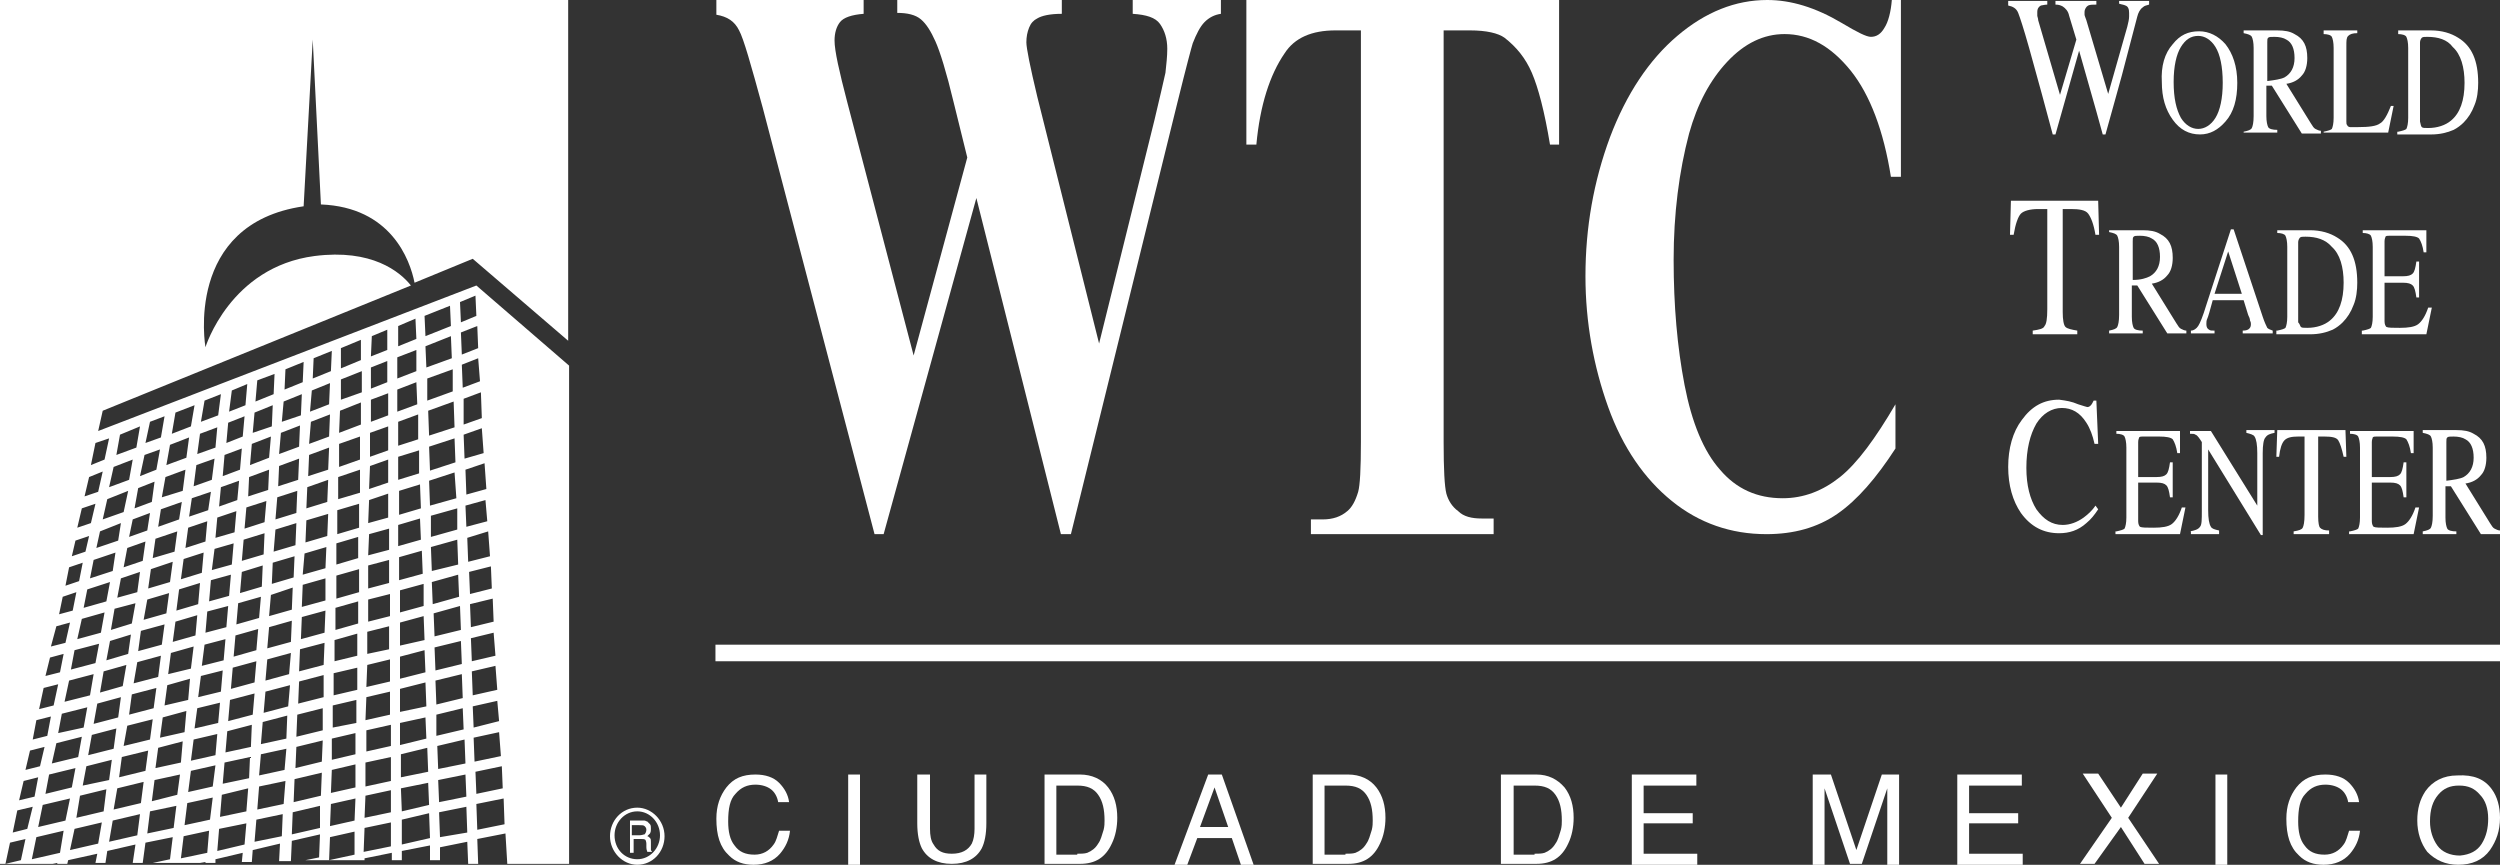 <svg width="159" height="55" viewBox="0 0 159 55" fill="none" xmlns="http://www.w3.org/2000/svg">
<rect x="0" y="0" width="159" height="55" fill="#333333" stroke="none"/>
<g clip-path="url(#clip0_244_650)">
<path d="M40.531 54.999C39.605 54.999 38.796 54.179 38.796 53.183C38.796 52.187 39.548 51.367 40.531 51.367C41.456 51.367 42.265 52.187 42.265 53.183C42.265 54.179 41.513 54.999 40.531 54.999ZM40.531 51.602C39.721 51.602 39.085 52.304 39.085 53.124C39.085 54.003 39.721 54.647 40.531 54.647C41.34 54.647 41.976 53.944 41.976 53.124C41.976 52.304 41.34 51.602 40.531 51.602Z" fill="white"/>
<path fill-rule="evenodd" clip-rule="evenodd" d="M40.184 52.422V53.125H40.646C40.82 53.125 40.935 53.066 40.993 53.066C41.051 53.008 41.109 52.89 41.109 52.773C41.109 52.656 41.051 52.597 40.993 52.539C40.935 52.48 40.82 52.48 40.646 52.48H40.184V52.422ZM39.952 52.188H40.704C40.82 52.188 40.935 52.188 40.993 52.188C41.051 52.188 41.109 52.246 41.166 52.246C41.224 52.305 41.282 52.363 41.34 52.422C41.398 52.48 41.398 52.597 41.398 52.715C41.398 52.832 41.398 52.89 41.34 53.008C41.282 53.066 41.224 53.125 41.166 53.183C41.224 53.183 41.282 53.242 41.34 53.3C41.398 53.359 41.398 53.417 41.398 53.535V53.886C41.398 53.945 41.398 54.003 41.398 54.062C41.398 54.12 41.456 54.12 41.456 54.12V54.179H41.166C41.166 54.12 41.109 54.062 41.109 53.886V53.652C41.109 53.535 41.051 53.417 41.051 53.417C40.993 53.359 40.877 53.359 40.704 53.359H40.299V54.238H40.068V52.188H39.952Z" fill="white"/>
<path d="M159 41.002H45.503V42.056H159V41.002Z" fill="white"/>
<path d="M49.55 49.787C49.897 50.138 50.128 50.548 50.186 51.017H49.492C49.434 50.666 49.261 50.373 49.03 50.197C48.798 50.021 48.452 49.904 48.047 49.904C47.526 49.904 47.122 50.08 46.775 50.49C46.428 50.841 46.312 51.427 46.312 52.247C46.312 52.891 46.428 53.418 46.717 53.77C47.006 54.18 47.411 54.356 47.989 54.356C48.51 54.356 48.914 54.121 49.203 53.711C49.377 53.477 49.434 53.184 49.55 52.833H50.244C50.186 53.418 49.955 53.887 49.608 54.297C49.203 54.766 48.625 55 47.931 55C47.295 55 46.775 54.824 46.37 54.414C45.792 53.887 45.561 53.126 45.561 52.071C45.561 51.251 45.792 50.607 46.197 50.08C46.659 49.494 47.237 49.26 48.047 49.26C48.683 49.26 49.203 49.435 49.55 49.787Z" fill="white"/>
<path d="M59.148 49.26V52.716C59.148 53.126 59.205 53.477 59.379 53.711C59.61 54.121 59.957 54.297 60.535 54.297C61.171 54.297 61.576 54.063 61.807 53.653C61.923 53.418 61.981 53.067 61.981 52.716V49.26H62.732V52.364C62.732 53.067 62.617 53.594 62.443 53.946C62.096 54.59 61.46 54.941 60.535 54.941C59.61 54.941 58.974 54.59 58.627 53.946C58.454 53.594 58.338 53.067 58.338 52.364V49.26H59.148Z" fill="white"/>
<path d="M66.433 49.26H68.688C69.439 49.26 70.075 49.553 70.48 50.08C70.885 50.607 71.058 51.251 71.058 52.013C71.058 52.598 70.943 53.184 70.711 53.653C70.307 54.531 69.671 54.941 68.688 54.941H66.433V49.26ZM68.514 54.297C68.746 54.297 68.977 54.297 69.15 54.239C69.439 54.121 69.671 53.946 69.844 53.653C70.017 53.418 70.075 53.126 70.191 52.774C70.249 52.54 70.249 52.364 70.249 52.188C70.249 51.486 70.133 50.958 69.844 50.548C69.555 50.138 69.15 49.963 68.514 49.963H67.184V54.356H68.514V54.297Z" fill="white"/>
<path d="M76.841 49.26H77.708L79.731 55H78.922L78.344 53.301H76.147L75.511 55H74.701L76.841 49.26ZM78.113 52.598L77.245 50.08L76.32 52.598H78.113Z" fill="white"/>
<path d="M83.489 49.26H85.744C86.496 49.26 87.132 49.553 87.537 50.08C87.941 50.607 88.115 51.251 88.115 52.013C88.115 52.598 87.999 53.184 87.768 53.653C87.363 54.531 86.727 54.941 85.744 54.941H83.489V49.26ZM85.571 54.297C85.802 54.297 86.033 54.297 86.207 54.239C86.496 54.121 86.727 53.946 86.901 53.653C87.074 53.418 87.132 53.126 87.248 52.774C87.305 52.54 87.305 52.364 87.305 52.188C87.305 51.486 87.19 50.958 86.901 50.548C86.612 50.138 86.207 49.963 85.571 49.963H84.241V54.356H85.571V54.297Z" fill="white"/>
<path d="M95.458 49.26H97.713C98.465 49.26 99.043 49.553 99.505 50.08C99.91 50.607 100.084 51.251 100.084 52.013C100.084 52.598 99.968 53.184 99.737 53.653C99.332 54.531 98.696 54.941 97.713 54.941H95.458V49.26ZM97.597 54.297C97.829 54.297 98.06 54.297 98.234 54.239C98.522 54.121 98.754 53.946 98.927 53.653C99.101 53.418 99.159 53.126 99.274 52.774C99.332 52.54 99.332 52.364 99.332 52.188C99.332 51.486 99.216 50.958 98.927 50.548C98.638 50.138 98.234 49.963 97.597 49.963H96.268V54.356H97.597V54.297Z" fill="white"/>
<path d="M103.783 49.26H107.888V49.963H104.535V51.72H107.657V52.364H104.535V54.297H107.946V55H103.783V49.26Z" fill="white"/>
<path d="M115.347 49.26H116.446L118.065 54.063L119.684 49.26H120.782V55H120.031V51.603C120.031 51.486 120.031 51.31 120.031 51.017C120.031 50.724 120.031 50.431 120.031 50.138L118.412 54.941H117.66L116.041 50.138V50.314C116.041 50.431 116.041 50.666 116.041 50.958C116.041 51.251 116.041 51.427 116.041 51.603V55H115.289V49.26H115.347Z" fill="white"/>
<path d="M124.483 49.26H128.588V49.963H125.234V51.72H128.356V52.364H125.234V54.297H128.645V55H124.483V49.26Z" fill="white"/>
<path d="M133.213 54.941H132.288L134.312 52.013L132.462 49.201H133.445L134.89 51.368L136.278 49.201H137.203L135.353 52.013L137.318 54.941H136.393L134.89 52.598L133.213 54.941Z" fill="white"/>
<path d="M140.903 49.26H141.654V55H140.903V49.26Z" fill="white"/>
<path d="M149.402 49.787C149.749 50.138 149.98 50.548 150.038 51.017H149.344C149.286 50.666 149.113 50.373 148.881 50.197C148.65 50.021 148.303 49.904 147.898 49.904C147.378 49.904 146.973 50.08 146.626 50.49C146.28 50.841 146.164 51.427 146.164 52.247C146.164 52.891 146.28 53.418 146.569 53.77C146.858 54.18 147.262 54.356 147.841 54.356C148.361 54.356 148.766 54.121 149.055 53.711C149.228 53.477 149.286 53.184 149.402 52.833H150.096C150.038 53.418 149.806 53.887 149.46 54.297C149.055 54.766 148.477 55 147.783 55C147.147 55 146.626 54.824 146.222 54.414C145.644 53.887 145.412 53.126 145.412 52.071C145.412 51.251 145.644 50.607 146.048 50.08C146.511 49.494 147.089 49.26 147.898 49.26C148.534 49.26 149.055 49.435 149.402 49.787Z" fill="white"/>
<path d="M158.48 50.197C158.827 50.665 159 51.309 159 52.012C159 52.832 158.769 53.477 158.364 54.062C157.901 54.707 157.208 54.999 156.34 54.999C155.531 54.999 154.895 54.707 154.375 54.179C153.97 53.652 153.739 52.949 153.739 52.188C153.739 51.426 153.912 50.841 154.259 50.314C154.721 49.669 155.415 49.318 156.283 49.318C157.323 49.259 158.017 49.552 158.48 50.197ZM157.844 53.652C158.133 53.184 158.248 52.657 158.248 52.071C158.248 51.426 158.075 50.899 157.728 50.548C157.381 50.138 156.976 49.962 156.398 49.962C155.82 49.962 155.415 50.138 155.068 50.548C154.721 50.958 154.548 51.485 154.548 52.246C154.548 52.832 154.721 53.359 155.011 53.769C155.3 54.179 155.82 54.414 156.456 54.414C157.092 54.355 157.555 54.121 157.844 53.652Z" fill="white"/>
<path d="M53.944 49.26H54.696V55H53.944V49.26Z" fill="white"/>
<path d="M130.207 0.059V0.293C130.033 0.293 129.86 0.351 129.802 0.351C129.687 0.41 129.571 0.527 129.571 0.761C129.571 0.82 129.571 0.937 129.571 0.996C129.571 1.054 129.629 1.171 129.629 1.289L131.016 6.033L132.057 2.519L131.595 0.996C131.537 0.703 131.363 0.527 131.19 0.41C131.074 0.351 130.959 0.293 130.727 0.293V0.059H133.329V0.293C133.098 0.293 132.924 0.293 132.809 0.351C132.693 0.41 132.577 0.586 132.577 0.761C132.577 0.82 132.577 0.879 132.577 0.937C132.577 0.996 132.635 1.113 132.693 1.289L134.081 5.974L135.295 1.699C135.353 1.464 135.411 1.23 135.411 1.054C135.411 0.937 135.411 0.879 135.411 0.82C135.411 0.586 135.353 0.41 135.179 0.351C135.064 0.293 134.948 0.293 134.775 0.234V0.059H136.683V0.293C136.509 0.351 136.393 0.351 136.278 0.469C136.104 0.586 135.989 0.82 135.931 1.054L134.948 4.803L134.543 6.267L133.907 8.552H133.734L133.329 7.087L132.231 3.222L130.727 8.552H130.554L129.86 5.974L129.051 3.046C128.704 1.816 128.472 1.113 128.357 0.82C128.241 0.527 128.01 0.41 127.721 0.351V0.059H130.207Z" fill="white"/>
<path d="M138.186 2.81C138.648 2.225 139.169 1.99 139.863 1.99C140.499 1.99 141.077 2.283 141.539 2.81C142.002 3.396 142.291 4.216 142.291 5.27C142.291 6.325 142.06 7.145 141.539 7.73C141.077 8.258 140.556 8.55 139.92 8.55C139.227 8.55 138.648 8.258 138.186 7.613C137.723 6.969 137.492 6.207 137.492 5.212C137.434 4.216 137.666 3.396 138.186 2.81ZM138.706 7.496C138.995 7.965 139.4 8.199 139.805 8.199C140.21 8.199 140.614 7.965 140.903 7.496C141.192 7.028 141.366 6.266 141.366 5.27C141.366 4.216 141.192 3.455 140.903 2.986C140.614 2.517 140.21 2.283 139.805 2.283C139.342 2.283 138.995 2.517 138.706 2.986C138.417 3.455 138.244 4.216 138.244 5.212C138.244 6.266 138.417 6.969 138.706 7.496Z" fill="white"/>
<path d="M142.695 8.377C142.984 8.318 143.158 8.259 143.216 8.142C143.273 8.025 143.331 7.791 143.331 7.381V3.046C143.331 2.695 143.273 2.461 143.216 2.344C143.158 2.226 142.984 2.168 142.695 2.109V1.934H144.835C145.297 1.934 145.644 1.992 145.933 2.168C146.511 2.461 146.743 2.929 146.743 3.691C146.743 4.159 146.627 4.569 146.396 4.804C146.164 5.097 145.817 5.272 145.413 5.331L146.974 7.849C147.089 8.025 147.147 8.142 147.263 8.201C147.379 8.259 147.494 8.318 147.61 8.318V8.494H146.396L144.488 5.448H144.141V7.381C144.141 7.732 144.199 7.967 144.256 8.084C144.314 8.201 144.545 8.259 144.835 8.259V8.435H142.695V8.377ZM145.297 4.921C145.702 4.687 145.933 4.277 145.933 3.691C145.933 3.105 145.76 2.695 145.413 2.519C145.239 2.402 144.95 2.344 144.661 2.344C144.43 2.344 144.314 2.344 144.256 2.402C144.199 2.461 144.199 2.519 144.199 2.695V5.155C144.661 5.097 145.066 5.038 145.297 4.921Z" fill="white"/>
<path d="M147.783 8.377C148.072 8.318 148.246 8.259 148.304 8.201C148.361 8.084 148.419 7.849 148.419 7.498V3.046C148.419 2.695 148.361 2.461 148.304 2.344C148.246 2.226 148.015 2.168 147.783 2.168V1.934H149.923V2.109C149.633 2.109 149.46 2.168 149.344 2.285C149.229 2.402 149.229 2.578 149.229 2.929V7.732C149.229 7.849 149.229 7.908 149.287 7.967C149.287 8.025 149.402 8.084 149.46 8.084C149.518 8.084 149.576 8.084 149.633 8.084C149.691 8.084 149.807 8.084 149.98 8.084C150.674 8.084 151.137 8.025 151.368 7.849C151.599 7.732 151.831 7.322 152.062 6.737H152.235L151.888 8.435H147.783V8.377Z" fill="white"/>
<path d="M152.525 8.377C152.814 8.318 152.987 8.259 153.045 8.201C153.103 8.084 153.161 7.849 153.161 7.498V3.046C153.161 2.695 153.103 2.461 153.045 2.344C152.987 2.226 152.756 2.168 152.525 2.168V1.934H154.606C155.3 1.934 155.878 2.109 156.341 2.402C157.208 2.929 157.613 3.866 157.613 5.272C157.613 5.741 157.555 6.268 157.381 6.678C157.208 7.147 156.977 7.498 156.688 7.791C156.514 7.967 156.283 8.142 156.052 8.259C155.647 8.435 155.184 8.552 154.606 8.552H152.467V8.377H152.525ZM154.028 8.084C154.086 8.142 154.201 8.142 154.433 8.142C155.011 8.142 155.531 7.967 155.878 7.674C156.456 7.205 156.745 6.385 156.745 5.272C156.745 4.277 156.514 3.456 155.994 2.988C155.647 2.519 155.069 2.344 154.375 2.344C154.201 2.344 154.086 2.344 154.028 2.402C153.97 2.461 153.912 2.578 153.912 2.695V7.732C153.97 7.967 153.97 8.025 154.028 8.084Z" fill="white"/>
<path d="M127.894 12.768H133.444L133.502 14.935H133.271C133.155 14.232 132.982 13.822 132.808 13.588C132.635 13.353 132.23 13.295 131.71 13.295H131.189V19.855C131.189 20.323 131.247 20.675 131.363 20.792C131.479 20.909 131.768 20.968 132.115 21.026V21.261H129.281V21.026C129.686 20.968 129.975 20.909 130.033 20.733C130.149 20.616 130.207 20.265 130.207 19.679V13.295H129.628C129.108 13.295 128.703 13.412 128.53 13.588C128.356 13.763 128.183 14.232 128.067 14.935H127.836L127.894 12.768Z" fill="white"/>
<path d="M134.139 21.027C134.428 20.968 134.601 20.91 134.659 20.793C134.717 20.676 134.775 20.441 134.775 20.031V15.697C134.775 15.345 134.717 15.111 134.659 14.994C134.601 14.877 134.428 14.818 134.139 14.76V14.643H136.278C136.74 14.643 137.087 14.701 137.376 14.877C137.955 15.17 138.186 15.638 138.186 16.4C138.186 16.868 138.07 17.278 137.839 17.513C137.608 17.805 137.261 17.981 136.856 18.04L138.417 20.558C138.533 20.734 138.591 20.851 138.706 20.91C138.822 20.968 138.938 21.027 139.053 21.027V21.203H137.839L135.931 18.157H135.584V20.148C135.584 20.5 135.642 20.734 135.7 20.851C135.758 20.968 135.989 21.027 136.278 21.027V21.203H134.139V21.027ZM136.74 17.571C137.145 17.337 137.376 16.927 137.376 16.341C137.376 15.755 137.203 15.345 136.856 15.17C136.683 15.053 136.394 14.994 136.104 14.994C135.873 14.994 135.758 14.994 135.7 15.053C135.642 15.111 135.642 15.17 135.642 15.345V17.805C136.162 17.805 136.509 17.688 136.74 17.571Z" fill="white"/>
<path d="M139.342 21.203V21.027C139.515 21.027 139.689 20.91 139.804 20.734C139.92 20.559 140.093 20.149 140.325 19.387L141.886 14.584H142.059L143.909 20.149C144.025 20.5 144.141 20.734 144.199 20.852C144.256 20.91 144.372 20.969 144.545 21.027V21.203H142.637V21.027C142.869 21.027 142.984 20.969 143.042 20.91C143.1 20.852 143.158 20.793 143.158 20.617C143.158 20.559 143.158 20.5 143.1 20.383C143.1 20.266 143.042 20.149 142.984 20.032L142.695 19.094H140.729C140.556 19.739 140.44 20.149 140.383 20.266C140.325 20.383 140.325 20.5 140.325 20.617C140.325 20.793 140.383 20.91 140.498 20.969C140.556 21.027 140.672 21.027 140.845 21.027V21.203H139.342ZM142.58 18.684L141.712 15.99L140.845 18.684H142.58Z" fill="white"/>
<path d="M144.834 21.027C145.123 20.968 145.297 20.91 145.355 20.851C145.412 20.734 145.47 20.5 145.47 20.148V15.697C145.47 15.345 145.412 15.111 145.355 14.994C145.297 14.877 145.065 14.818 144.834 14.818V14.643H146.916C147.609 14.643 148.188 14.818 148.65 15.111C149.517 15.638 149.922 16.576 149.922 17.981C149.922 18.45 149.864 18.977 149.691 19.387C149.517 19.856 149.286 20.207 148.997 20.5C148.824 20.676 148.592 20.851 148.361 20.968C147.956 21.144 147.494 21.261 146.916 21.261H144.776V21.027H144.834ZM146.337 20.793C146.395 20.851 146.511 20.851 146.742 20.851C147.32 20.851 147.841 20.676 148.188 20.383C148.766 19.914 149.055 19.094 149.055 17.981C149.055 16.985 148.824 16.166 148.303 15.697C147.899 15.228 147.32 15.053 146.627 15.053C146.453 15.053 146.337 15.053 146.28 15.111C146.222 15.17 146.164 15.287 146.164 15.404V20.5C146.28 20.617 146.28 20.734 146.337 20.793Z" fill="white"/>
<path d="M150.27 21.027C150.559 20.968 150.732 20.91 150.79 20.851C150.848 20.734 150.906 20.5 150.906 20.148V15.697C150.906 15.345 150.848 15.111 150.79 14.994C150.732 14.877 150.501 14.818 150.27 14.818V14.643H154.317V16.048H154.144C154.086 15.638 153.97 15.345 153.854 15.17C153.739 15.053 153.45 14.994 152.987 14.994H151.946C151.831 14.994 151.773 14.994 151.715 15.053C151.715 15.111 151.657 15.17 151.657 15.345V17.571H152.814C153.161 17.571 153.334 17.513 153.45 17.395C153.565 17.278 153.623 17.044 153.681 16.634H153.854V18.918H153.681C153.623 18.508 153.565 18.274 153.45 18.157C153.334 18.04 153.161 17.981 152.814 17.981H151.657V20.441C151.657 20.617 151.715 20.734 151.773 20.793C151.889 20.851 152.178 20.851 152.64 20.851C153.161 20.851 153.565 20.793 153.797 20.617C154.028 20.441 154.259 20.09 154.433 19.563H154.664L154.317 21.261H150.212V21.027H150.27Z" fill="white"/>
<path d="M132.173 25.713C132.52 25.83 132.751 25.889 132.751 25.889C132.867 25.889 132.924 25.83 132.982 25.771C133.04 25.713 133.098 25.596 133.156 25.479H133.329L133.445 28.231H133.213C133.098 27.704 132.924 27.236 132.693 26.884C132.288 26.24 131.768 25.947 131.132 25.947C130.496 25.947 129.918 26.299 129.513 26.943C129.108 27.646 128.877 28.583 128.877 29.754C128.877 30.867 129.108 31.746 129.513 32.39C129.976 33.034 130.496 33.386 131.19 33.386C131.652 33.386 132.115 33.21 132.52 32.917C132.751 32.742 133.04 32.507 133.271 32.156L133.445 32.39C133.213 32.742 132.982 33.034 132.693 33.269C132.173 33.737 131.595 33.913 130.959 33.913C129.976 33.913 129.166 33.503 128.53 32.624C128.01 31.863 127.721 30.867 127.721 29.696C127.721 28.524 128.01 27.47 128.588 26.709C129.224 25.83 129.976 25.42 130.959 25.42C131.421 25.479 131.768 25.537 132.173 25.713Z" fill="white"/>
<path d="M134.601 33.797C134.89 33.738 135.063 33.679 135.121 33.621C135.179 33.504 135.237 33.269 135.237 32.918V28.466C135.237 28.115 135.179 27.881 135.121 27.764C135.063 27.646 134.832 27.588 134.601 27.588V27.412H138.648V28.818H138.475C138.417 28.408 138.301 28.115 138.185 27.939C138.07 27.822 137.781 27.764 137.318 27.764H136.277C136.162 27.764 136.104 27.764 136.046 27.822C136.046 27.881 135.988 27.939 135.988 28.115V30.341H137.145C137.492 30.341 137.665 30.282 137.781 30.165C137.896 30.048 137.954 29.814 138.012 29.404H138.185V31.629H138.012C137.954 31.219 137.896 30.985 137.781 30.868C137.665 30.751 137.492 30.692 137.145 30.692H135.988V33.152C135.988 33.328 136.046 33.445 136.104 33.504C136.22 33.562 136.509 33.562 136.971 33.562C137.492 33.562 137.896 33.504 138.128 33.328C138.359 33.152 138.59 32.801 138.764 32.274H138.995L138.648 33.972H134.543V33.797H134.601Z" fill="white"/>
<path d="M139.284 33.797C139.573 33.738 139.804 33.679 139.92 33.504C140.036 33.386 140.036 33.035 140.036 32.508V28.115L139.92 27.939C139.804 27.764 139.689 27.646 139.631 27.646C139.573 27.588 139.457 27.588 139.284 27.588V27.412H140.614L143.563 32.157V28.818C143.563 28.291 143.505 27.939 143.389 27.764C143.331 27.646 143.1 27.588 142.869 27.529V27.354H144.661V27.529C144.372 27.588 144.199 27.646 144.083 27.822C143.967 27.939 143.909 28.291 143.909 28.818V34.031H143.794L140.44 28.584V32.449C140.44 32.977 140.498 33.328 140.614 33.504C140.672 33.621 140.845 33.679 141.134 33.738V33.972H139.342V33.797H139.284Z" fill="white"/>
<path d="M144.834 27.354H149.171L149.228 29.052H149.055C148.939 28.525 148.824 28.174 148.708 27.998C148.592 27.822 148.303 27.764 147.841 27.764H147.436V32.859C147.436 33.269 147.494 33.504 147.552 33.562C147.667 33.679 147.841 33.738 148.13 33.738V33.972H145.875V33.797C146.222 33.738 146.395 33.679 146.453 33.562C146.511 33.445 146.569 33.211 146.569 32.742V27.764H146.164C145.759 27.764 145.47 27.822 145.297 27.998C145.123 28.174 145.008 28.525 144.95 29.052H144.776L144.834 27.354Z" fill="white"/>
<path d="M149.46 33.797C149.749 33.738 149.923 33.679 149.98 33.621C150.038 33.504 150.096 33.269 150.096 32.918V28.466C150.096 28.115 150.038 27.881 149.98 27.764C149.923 27.646 149.691 27.588 149.46 27.588V27.412H153.507V28.818H153.334C153.276 28.408 153.16 28.115 153.045 27.939C152.929 27.822 152.64 27.764 152.177 27.764H151.137C151.021 27.764 150.963 27.764 150.905 27.822C150.905 27.881 150.848 27.939 150.848 28.115V30.341H152.004C152.351 30.341 152.524 30.282 152.64 30.165C152.756 30.048 152.813 29.814 152.871 29.404H153.045V31.629H152.871C152.813 31.219 152.756 30.985 152.64 30.868C152.524 30.751 152.351 30.692 152.004 30.692H150.848V33.152C150.848 33.328 150.905 33.445 150.963 33.504C151.079 33.562 151.368 33.562 151.831 33.562C152.351 33.562 152.756 33.504 152.987 33.328C153.218 33.152 153.449 32.801 153.623 32.274H153.854L153.507 33.972H149.402V33.797H149.46Z" fill="white"/>
<path d="M154.086 33.797C154.375 33.738 154.548 33.679 154.606 33.562C154.664 33.445 154.722 33.211 154.722 32.801V28.466C154.722 28.115 154.664 27.881 154.606 27.764C154.548 27.646 154.375 27.588 154.086 27.529V27.354H156.225C156.688 27.354 157.035 27.412 157.324 27.588C157.902 27.881 158.133 28.349 158.133 29.111C158.133 29.579 158.018 29.989 157.786 30.224C157.555 30.517 157.208 30.692 156.803 30.751L158.364 33.269C158.48 33.445 158.538 33.562 158.654 33.621C158.769 33.679 158.885 33.738 159 33.738V33.972H157.786L155.878 30.927H155.531V32.918C155.531 33.269 155.589 33.504 155.647 33.621C155.705 33.738 155.936 33.797 156.225 33.797V33.972H154.086V33.797ZM156.688 30.341C157.092 30.106 157.324 29.696 157.324 29.111C157.324 28.525 157.15 28.115 156.803 27.939C156.63 27.822 156.341 27.764 156.052 27.764C155.82 27.764 155.705 27.764 155.647 27.822C155.589 27.881 155.589 27.939 155.589 28.115V30.575C156.052 30.517 156.456 30.458 156.688 30.341Z" fill="white"/>
<path fill-rule="evenodd" clip-rule="evenodd" d="M19.311 13.12L19.89 2.519L20.41 13.003C24.862 13.179 26.076 16.518 26.365 17.982L30.066 16.459L36.136 21.672V0H0V54.941H0.347L0.636 53.594L1.619 53.36L1.33 54.707L0.347 54.941H3.353L3.643 54.883V54.941H4.279L4.336 54.707L6.187 54.297L6.071 54.883H6.707L6.823 54.121L8.615 53.711L8.441 54.883H9.077L9.251 53.594L10.986 53.243L10.812 54.649L9.713 54.883H12.72L13.067 54.824V54.883H13.703V54.649L15.438 54.239L15.38 54.824H16.016L16.073 54.063L17.808 53.653L17.75 54.766H18.502L18.56 53.477L20.352 53.067L20.294 54.531L19.427 54.707H23.185V54.59L24.92 54.239V54.707H25.556V54.121L27.348 53.77V54.707H27.984V53.887L29.718 53.536L29.776 54.941H30.412L30.355 53.36L32.147 53.008L32.263 54.941H36.194V23.253L30.297 18.158L6.244 27.412L6.533 26.123L26.134 18.158C25.44 17.279 23.648 15.815 20.005 16.283C14.628 16.986 13.067 22.082 13.067 22.082C13.067 22.082 11.679 14.233 19.311 13.12ZM25.44 43.813L27.059 43.403L27.117 44.925L25.44 45.277V43.813ZM25.44 45.98L27.059 45.628L27.117 46.975L25.44 47.386V45.98ZM25.498 47.971L27.174 47.561L27.232 49.084L25.498 49.436V47.971ZM25.498 50.138L27.232 49.787L27.29 51.193L25.556 51.603L25.498 50.138ZM25.556 53.711V52.13L27.29 51.72L27.348 53.301L25.556 53.711ZM27.637 41.177L29.314 40.767L29.372 42.231L27.695 42.641L27.637 41.177ZM27.695 43.285L29.372 42.875L29.43 44.398L27.753 44.808L27.695 43.285ZM27.753 45.453L29.43 45.043L29.487 46.39L27.753 46.8V45.453ZM27.811 47.444L29.545 47.034L29.603 48.557L27.868 48.908L27.811 47.444ZM27.868 49.611L29.603 49.26L29.661 50.666L27.926 51.017L27.868 49.611ZM27.984 53.243L27.926 51.661L29.661 51.31L29.718 52.95L27.984 53.243ZM32.089 52.423L30.355 52.774L30.297 51.134L32.031 50.783L32.089 52.423ZM31.974 50.138L30.297 50.49L30.239 49.084L31.916 48.733L31.974 50.138ZM31.858 48.088L30.181 48.44L30.123 46.917L31.742 46.566L31.858 48.088ZM31.742 45.863L30.123 46.273L30.066 44.925L31.627 44.574L31.742 45.863ZM31.627 43.871L30.066 44.223L30.008 42.7L31.511 42.348L31.627 43.871ZM31.511 41.704L30.008 42.055L29.95 40.591L31.395 40.24L31.511 41.704ZM31.395 39.537L29.95 39.888L29.892 38.424L31.337 38.072L31.395 39.537ZM31.28 37.428L29.892 37.78L29.834 36.374L31.222 36.022L31.28 37.428ZM31.164 35.378L29.776 35.73L29.718 34.207L31.048 33.797L31.164 35.378ZM30.991 33.152L29.661 33.504L29.603 32.157L30.875 31.805L30.991 33.152ZM30.933 31.102L29.661 31.454L29.603 29.872L30.817 29.462L30.933 31.102ZM30.759 28.818L29.545 29.169L29.487 27.646L30.644 27.236L30.759 28.818ZM30.644 26.592L29.487 27.002V25.362L30.586 24.952L30.644 26.592ZM30.528 24.249L29.43 24.659L29.372 23.195L30.412 22.785L30.528 24.249ZM30.412 22.141L29.372 22.551L29.314 21.145L30.355 20.735L30.412 22.141ZM30.239 18.802L30.297 20.09L29.314 20.5L29.256 19.212L30.239 18.802ZM29.314 40.064L27.637 40.474L27.579 39.01L29.256 38.541L29.314 40.064ZM29.198 37.955L27.521 38.424L27.464 37.018L29.14 36.55L29.198 37.955ZM29.14 35.905L27.464 36.315L27.406 34.792L29.082 34.324L29.14 35.905ZM29.082 33.679L27.406 34.148V32.801L29.082 32.332V33.679ZM29.025 31.688L27.348 32.157L27.29 30.575L28.909 30.048L29.025 31.688ZM28.967 29.404L27.348 29.931L27.29 28.408L28.909 27.881L28.967 29.404ZM28.909 27.178L27.29 27.705L27.232 26.123L28.851 25.538L28.909 27.178ZM28.794 24.893L27.174 25.479V24.073L28.794 23.488V24.893ZM28.736 22.785L27.117 23.371L27.059 22.023L28.678 21.379L28.736 22.785ZM28.62 19.446L28.678 20.735L27.059 21.379L27.001 20.09L28.62 19.446ZM27.059 42.758L25.44 43.168V41.763L27.001 41.352L27.059 42.758ZM27.001 40.708L25.44 41.06V39.595L26.943 39.185L27.001 40.708ZM26.943 38.541L25.44 38.951V37.545L26.943 37.135V38.541ZM26.886 36.491L25.382 36.901V35.437L26.828 35.027L26.886 36.491ZM26.77 34.324L25.324 34.734V33.387L26.712 32.977L26.77 34.324ZM26.77 32.332L25.382 32.742V31.219L26.712 30.809L26.77 32.332ZM26.654 30.107L25.324 30.517V29.052L26.654 28.642V30.107ZM26.596 27.939L25.324 28.349V26.826L26.596 26.358V27.939ZM26.538 25.713L25.267 26.182V24.776L26.481 24.308L26.538 25.713ZM26.481 23.605L25.267 24.073V22.726L26.481 22.258V23.605ZM26.423 20.266L26.481 21.555L25.324 22.023V20.735L26.423 20.266ZM23.648 21.379L24.631 20.969V22.258L23.59 22.668L23.648 21.379ZM23.59 23.371L24.631 22.961V24.308L23.59 24.718V23.371ZM23.59 25.421L24.688 25.011V26.416L23.59 26.826V25.421ZM23.532 27.529L24.688 27.119V28.642L23.532 29.052V27.529ZM23.532 29.638L24.688 29.228V30.692L23.474 31.102L23.532 29.638ZM23.474 31.805L24.688 31.395V32.918L23.416 33.269L23.474 31.805ZM23.474 33.972L24.746 33.621V34.968L23.416 35.319L23.474 33.972ZM23.416 35.964L24.746 35.612V37.077L23.416 37.428V35.964ZM23.416 38.131L24.804 37.78V39.185L23.416 39.537V38.131ZM23.358 40.181L24.746 39.83V41.294L23.358 41.587V40.181ZM23.358 42.29L24.804 41.938V43.344L23.301 43.695L23.358 42.29ZM23.301 44.34L24.804 43.988V45.453L23.243 45.804L23.301 44.34ZM23.301 46.448L24.862 46.097V47.444L23.301 47.795V46.448ZM23.243 48.498L24.862 48.147V49.67L23.243 50.021V48.498ZM23.243 50.607L24.862 50.256V51.661L23.185 52.013L23.243 50.607ZM23.185 52.657L24.862 52.306V53.828L23.127 54.18L23.185 52.657ZM5.666 30.341L6.533 29.989L6.244 31.278L5.377 31.571L5.666 30.341ZM16.825 33.914L16.767 35.261L15.38 35.671L15.495 34.324L16.825 33.914ZM15.553 33.621L15.669 32.274L16.941 31.864L16.825 33.211L15.553 33.621ZM16.709 35.964L16.652 37.311L15.264 37.721L15.38 36.374L16.709 35.964ZM16.594 37.955L16.478 39.302L15.033 39.712L15.148 38.365L16.594 37.955ZM14.859 41.763L14.975 40.415L16.42 40.005L16.305 41.352L14.859 41.763ZM16.305 42.055L16.189 43.403L14.686 43.813L14.802 42.465L16.305 42.055ZM15.091 31.805L13.934 32.215L14.05 30.985L15.206 30.575L15.091 31.805ZM15.033 32.508L14.917 33.855L13.703 34.207L13.819 32.918L15.033 32.508ZM14.859 34.558L14.744 35.905L13.472 36.257L13.645 34.91L14.859 34.558ZM14.686 36.55L14.57 37.897L13.298 38.248L13.414 36.901L14.686 36.55ZM3.296 48.557L3.585 47.268L5.204 46.858L4.972 48.147L3.296 48.557ZM4.799 48.85L4.568 50.08L2.891 50.49L3.122 49.26L4.799 48.85ZM3.7 46.624L3.932 45.394L5.551 44.984L5.319 46.273L3.7 46.624ZM4.105 44.633L4.394 43.285L5.955 42.875L5.724 44.223L4.105 44.633ZM10.754 37.721L10.581 39.01L9.135 39.42L9.367 38.131L10.754 37.721ZM9.424 37.428L9.598 36.198L10.986 35.73L10.812 37.018L9.424 37.428ZM10.465 39.712L10.292 41.001L8.788 41.411L8.962 40.123L10.465 39.712ZM10.234 41.704L10.06 43.051L8.499 43.461L8.731 42.114L10.234 41.704ZM8.731 37.662L7.459 38.014L7.69 36.784L8.904 36.374L8.731 37.662ZM8.615 38.365L8.384 39.654L7.054 40.064L7.285 38.717L8.615 38.365ZM8.326 40.357L8.152 41.587L6.765 41.997L6.996 40.767L8.326 40.357ZM7.169 36.315L5.724 36.784L5.955 35.612L7.343 35.144L7.169 36.315ZM6.996 37.018L6.765 38.248L5.319 38.658L5.551 37.487L6.996 37.018ZM6.649 38.951L6.418 40.24L4.915 40.65L5.204 39.361L6.649 38.951ZM6.302 40.943L6.071 42.172L4.51 42.583L4.741 41.352L6.302 40.943ZM5.84 46.741L7.401 46.331L7.227 47.62L5.608 48.03L5.84 46.741ZM5.955 46.038L6.187 44.75L7.69 44.34L7.516 45.628L5.955 46.038ZM6.36 44.047L6.591 42.7L8.037 42.29L7.805 43.637L6.36 44.047ZM8.095 46.156L9.713 45.745L9.54 47.034L7.863 47.444L8.095 46.156ZM8.21 45.453L8.384 44.164L9.945 43.754L9.771 45.043L8.21 45.453ZM10.06 47.561L11.621 47.151L11.506 48.498L9.887 48.85L10.06 47.561ZM10.176 46.917L10.35 45.628L11.853 45.218L11.737 46.566L10.176 46.917ZM10.465 44.867L10.639 43.578L12.084 43.168L11.968 44.515L10.465 44.867ZM10.696 42.875L10.87 41.528L12.315 41.118L12.142 42.524L10.696 42.875ZM10.986 40.825L11.159 39.537L12.546 39.127L12.431 40.415L10.986 40.825ZM11.217 38.834L11.39 37.487L12.72 37.077L12.604 38.424L11.217 38.834ZM12.546 45.043L13.992 44.691L13.876 45.98L12.373 46.331L12.546 45.043ZM12.604 44.34L12.778 42.992L14.165 42.641L14.05 43.988L12.604 44.34ZM12.836 42.348L13.009 41.001L14.339 40.65L14.223 41.997L12.836 42.348ZM13.067 40.24L13.182 38.892L14.512 38.541L14.397 39.888L13.067 40.24ZM13.24 32.449L12.026 32.859L12.2 31.688L13.414 31.278L13.24 32.449ZM13.182 33.152L13.067 34.441L11.795 34.851L11.968 33.562L13.182 33.152ZM12.951 35.144L12.836 36.432L11.506 36.842L11.679 35.554L12.951 35.144ZM11.39 33.035L10.06 33.504L10.234 32.391L11.564 31.922L11.39 33.035ZM11.274 33.797L11.101 35.085L9.713 35.495L9.887 34.265L11.274 33.797ZM9.656 31.922L8.557 32.332L8.788 31.044L9.829 30.634L9.656 31.922ZM9.54 32.625L9.367 33.738L8.21 34.148L8.441 33.035L9.54 32.625ZM9.251 34.441L9.077 35.671L7.863 36.081L8.095 34.851L9.251 34.441ZM7.863 32.567L6.533 33.035L6.823 31.747L8.152 31.219L7.863 32.567ZM7.69 33.269L7.516 34.382L6.129 34.851L6.36 33.797L7.69 33.269ZM5.204 32.332L6.071 32.039L5.782 33.269L4.915 33.562L5.204 32.332ZM4.799 34.382L5.666 34.09L5.435 35.085L4.568 35.378L4.799 34.382ZM4.394 36.081L5.261 35.788L5.03 36.959L4.163 37.252L4.394 36.081ZM3.989 37.955L4.857 37.662L4.625 38.834L3.758 39.068L3.989 37.955ZM3.585 39.83L4.452 39.595L4.163 40.884L3.238 41.118L3.585 39.83ZM3.18 41.821L4.047 41.587L3.816 42.758L2.891 42.992L3.18 41.821ZM2.775 43.754L3.7 43.52L3.411 44.867L2.486 45.101L2.775 43.754ZM2.313 45.804L3.238 45.57L3.007 46.8L2.081 47.034L2.313 45.804ZM1.908 47.737L2.833 47.503L2.544 48.733L1.619 48.967L1.908 47.737ZM1.503 49.67L2.428 49.436L2.197 50.666L1.214 50.9L1.503 49.67ZM0.809 52.95L1.099 51.544L2.081 51.31L1.735 52.716L0.809 52.95ZM3.816 54.239L2.024 54.649L2.313 53.243L4.047 52.833L3.816 54.239ZM4.163 52.188L2.428 52.599L2.717 51.193L4.452 50.783L4.163 52.188ZM6.244 53.653L4.452 54.063L4.741 52.716L6.476 52.306L6.244 53.653ZM6.591 51.603L4.857 52.013L5.088 50.607L6.765 50.197L6.591 51.603ZM5.261 49.963L5.493 48.733L7.112 48.323L6.938 49.611L5.261 49.963ZM8.731 53.126L6.938 53.536L7.169 52.188L8.904 51.779L8.731 53.126ZM8.962 51.076L7.227 51.486L7.459 50.138L9.135 49.728L8.962 51.076ZM9.251 49.026L7.574 49.436L7.748 48.147L9.424 47.737L9.251 49.026ZM11.043 52.657L9.367 53.008L9.54 51.603L11.217 51.251L11.043 52.657ZM11.274 50.548L9.656 50.959L9.829 49.611L11.448 49.26L11.274 50.548ZM13.182 54.239L11.506 54.59L11.679 53.184L13.298 52.833L13.182 54.239ZM13.356 52.13L11.737 52.481L11.911 51.076L13.53 50.724L13.356 52.13ZM13.53 50.021L11.968 50.373L12.142 49.026L13.703 48.674L13.53 50.021ZM13.703 48.03L12.142 48.381L12.315 47.034L13.819 46.683L13.703 48.03ZM15.553 53.711L13.819 54.121L13.934 52.716L15.669 52.364L15.553 53.711ZM15.669 51.603L13.992 51.954L14.108 50.548L15.784 50.138L15.669 51.603ZM15.842 49.494L14.165 49.846L14.281 48.498L15.9 48.147L15.842 49.494ZM15.958 47.503L14.339 47.854L14.454 46.507L16.016 46.097L15.958 47.503ZM16.073 45.453L14.512 45.863L14.628 44.515L16.189 44.105L16.073 45.453ZM17.924 53.184L16.189 53.536L16.305 52.13L17.982 51.779L17.924 53.184ZM18.039 51.134L16.363 51.486L16.478 50.021L18.155 49.67L18.039 51.134ZM18.097 48.967L16.478 49.318L16.594 47.971L18.213 47.62L18.097 48.967ZM18.213 46.975L16.594 47.327L16.709 45.921L18.27 45.511L18.213 46.975ZM18.328 44.925L16.767 45.336L16.883 43.988L18.444 43.578L18.328 44.925ZM18.386 42.875L16.883 43.285L16.998 41.938L18.502 41.528L18.386 42.875ZM18.502 40.825L16.998 41.235L17.114 39.888L18.56 39.478L18.502 40.825ZM18.733 35.378L18.675 36.725L17.288 37.135L17.346 35.788L18.733 35.378ZM17.403 35.085L17.519 33.679L18.849 33.269L18.791 34.675L17.403 35.085ZM18.617 37.37L18.56 38.775L17.114 39.185L17.23 37.838L18.617 37.37ZM20.352 52.657L18.56 53.067L18.617 51.661L20.352 51.251V52.657ZM20.41 50.607L18.675 51.017L18.733 49.553L20.468 49.143L20.41 50.607ZM20.468 48.44L18.791 48.85L18.849 47.503L20.526 47.093L20.468 48.44ZM20.526 46.448L18.849 46.858L18.907 45.453L20.526 45.043V46.448ZM20.583 44.34L18.964 44.75L19.022 43.344L20.583 42.934V44.34ZM20.583 42.29L19.022 42.7L19.08 41.294L20.641 40.884L20.583 42.29ZM20.641 40.24L19.138 40.65L19.196 39.244L20.699 38.834L20.641 40.24ZM20.699 38.19L19.196 38.6L19.253 37.194L20.699 36.784V38.19ZM22.549 54.356L20.93 54.707L20.988 53.243L22.549 52.891V54.356ZM22.549 52.188L20.988 52.54L21.046 51.134L22.607 50.783L22.549 52.188ZM21.682 22.141L22.954 21.613V22.902L21.682 23.429V22.141ZM21.682 24.132L23.012 23.605V24.952L21.682 25.421V24.132ZM21.624 26.123L22.954 25.596V27.002L21.566 27.529L21.624 26.123ZM21.566 28.232L22.896 27.764V29.228L21.566 29.697V28.232ZM21.508 30.341L22.896 29.872V31.337L21.508 31.747V30.341ZM21.451 32.449L22.838 32.039V33.562L21.451 33.972V32.449ZM21.393 34.558L22.78 34.148V35.495L21.393 35.905V34.558ZM21.393 36.608L22.838 36.198V37.662L21.393 38.072V36.608ZM21.335 38.658L22.78 38.248V39.654L21.335 40.064V38.658ZM21.277 40.708L22.723 40.298V41.704L21.277 42.055V40.708ZM21.219 42.817L22.723 42.465V43.871L21.219 44.223V42.817ZM21.162 44.867L22.665 44.515V45.98L21.162 46.273V44.867ZM21.104 46.975L22.607 46.624V47.971L21.104 48.323V46.975ZM22.607 48.615V50.08L21.046 50.431L21.104 48.967L22.607 48.615ZM19.947 22.785L21.104 22.316L21.046 23.605L19.89 24.073L19.947 22.785ZM19.832 24.835L20.988 24.366L20.93 25.713L19.716 26.182L19.832 24.835ZM19.774 26.826L20.988 26.358L20.93 27.764L19.658 28.232L19.774 26.826ZM19.658 28.935L20.93 28.466L20.872 29.872L19.6 30.282L19.658 28.935ZM19.543 30.985L20.872 30.517L20.814 31.922L19.485 32.332L19.543 30.985ZM19.485 33.094L20.872 32.684L20.814 34.09L19.427 34.499L19.485 33.094ZM19.369 35.202L20.757 34.792L20.699 36.139L19.253 36.55L19.369 35.202ZM18.155 23.488L19.311 23.019L19.253 24.308L18.097 24.776L18.155 23.488ZM18.039 25.538L19.196 25.069L19.138 26.416L17.924 26.826L18.039 25.538ZM17.866 27.529L19.08 27.061L19.022 28.408L17.75 28.877L17.866 27.529ZM17.75 29.638L19.022 29.169L18.964 30.517L17.692 30.927L17.75 29.638ZM17.634 31.629L18.907 31.219L18.849 32.625L17.519 33.035L17.634 31.629ZM16.363 24.191L17.461 23.781L17.403 25.069L16.247 25.538L16.363 24.191ZM16.189 26.241L17.346 25.772L17.288 27.119L16.073 27.529L16.189 26.241ZM16.016 28.232L17.23 27.764L17.114 29.111L15.9 29.579L16.016 28.232ZM15.842 30.341L17.114 29.872L17.056 31.161L15.784 31.571L15.842 30.341ZM14.744 24.835L15.726 24.425L15.611 25.772L14.57 26.182L14.744 24.835ZM14.512 26.885L15.553 26.475L15.438 27.764L14.397 28.174L14.512 26.885ZM14.281 28.935L15.38 28.525L15.264 29.872L14.165 30.282L14.281 28.935ZM13.009 25.479L14.05 25.069L13.876 26.416L12.778 26.826L13.009 25.479ZM12.72 27.588L13.819 27.178L13.703 28.466L12.546 28.877L12.72 27.588ZM13.645 29.169L13.472 30.517L12.315 30.927L12.489 29.579L13.645 29.169ZM11.159 26.241L12.373 25.772L12.142 27.119L10.928 27.588L11.159 26.241ZM10.812 28.291L12.026 27.822L11.853 29.111L10.581 29.579L10.812 28.291ZM11.795 29.872L11.621 31.219L10.292 31.629L10.523 30.341L11.795 29.872ZM9.54 26.826L10.465 26.475L10.234 27.822L9.251 28.174L9.54 26.826ZM9.193 28.935L10.176 28.584L9.945 29.872L8.904 30.282L9.193 28.935ZM7.632 27.646L8.904 27.119L8.673 28.466L7.401 28.935L7.632 27.646ZM8.441 29.228L8.21 30.517L6.938 30.985L7.227 29.697L8.441 29.228ZM6.938 27.881L6.649 29.228L5.782 29.579L6.071 28.174L6.938 27.881Z" fill="white"/>
<path d="M77.65 0V0.879C77.245 0.937 76.898 1.113 76.609 1.406C76.32 1.699 76.089 2.167 75.858 2.753C75.8 2.929 75.453 4.217 74.874 6.56L68.11 33.972H67.474L62.097 12.593L56.199 33.972H55.621L48.51 6.853C47.758 4.1 47.295 2.46 47.006 1.933C46.717 1.347 46.255 1.054 45.561 0.937V0H54.927V0.879C54.176 0.937 53.655 1.113 53.424 1.406C53.193 1.699 53.077 2.109 53.077 2.577C53.077 3.222 53.366 4.51 53.886 6.502L58.107 22.609L61.519 10.016L60.651 6.502C60.189 4.569 59.784 3.28 59.495 2.636C59.206 1.991 58.917 1.523 58.57 1.23C58.223 0.937 57.703 0.82 57.066 0.82V0H67.532V0.879C66.78 0.879 66.26 0.996 65.971 1.171C65.739 1.289 65.566 1.464 65.45 1.757C65.335 2.05 65.277 2.343 65.277 2.694C65.277 3.046 65.508 4.217 65.971 6.15L69.902 21.848L73.429 7.614C73.776 6.15 74.007 5.154 74.123 4.627C74.181 4.1 74.239 3.573 74.239 3.104C74.239 2.46 74.065 1.933 73.776 1.523C73.487 1.113 72.909 0.937 72.041 0.879V0H77.65Z" fill="white"/>
<path d="M99.158 0V9.196H98.58C98.233 7.087 97.828 5.564 97.424 4.627C97.019 3.69 96.441 2.987 95.689 2.401C95.284 2.109 94.533 1.933 93.492 1.933H91.815V28.115C91.815 29.872 91.873 30.927 91.989 31.395C92.104 31.805 92.336 32.215 92.74 32.508C93.087 32.859 93.608 32.977 94.244 32.977H94.995V33.972H83.374V33.035H84.126C84.761 33.035 85.282 32.859 85.687 32.508C85.976 32.274 86.207 31.864 86.38 31.278C86.496 30.868 86.554 29.814 86.554 28.115V1.933H84.935C83.432 1.933 82.333 2.401 81.697 3.397C80.772 4.744 80.136 6.677 79.905 9.196H79.269V0H99.158Z" fill="white"/>
<path d="M120.898 0V11.246H120.262C119.799 8.317 118.932 6.033 117.718 4.51C116.446 2.929 115.058 2.167 113.497 2.167C112.167 2.167 110.953 2.753 109.855 3.924C108.756 5.096 107.947 6.619 107.426 8.493C106.79 10.895 106.443 13.589 106.443 16.518C106.443 19.446 106.675 22.082 107.137 24.483C107.6 26.885 108.351 28.701 109.392 29.872C110.433 31.102 111.763 31.688 113.381 31.688C114.711 31.688 115.925 31.219 117.024 30.341C118.123 29.462 119.279 27.881 120.551 25.713V28.525C119.337 30.399 118.123 31.805 116.851 32.684C115.579 33.562 114.075 33.972 112.341 33.972C110.086 33.972 108.062 33.269 106.328 31.864C104.593 30.458 103.205 28.466 102.28 25.889C101.355 23.312 100.835 20.5 100.835 17.572C100.835 14.467 101.355 11.539 102.396 8.727C103.437 5.974 104.882 3.807 106.675 2.284C108.467 0.761 110.375 0 112.399 0C113.902 0 115.463 0.469 117.14 1.464C118.123 2.05 118.701 2.343 118.99 2.343C119.337 2.343 119.626 2.167 119.857 1.757C120.088 1.406 120.262 0.761 120.32 0L120.898 0Z" fill="white"/>
</g>
<defs>
<clipPath id="clip0_244_650">
<rect width="159" height="55" fill="white"/>
</clipPath>
</defs>
</svg>
